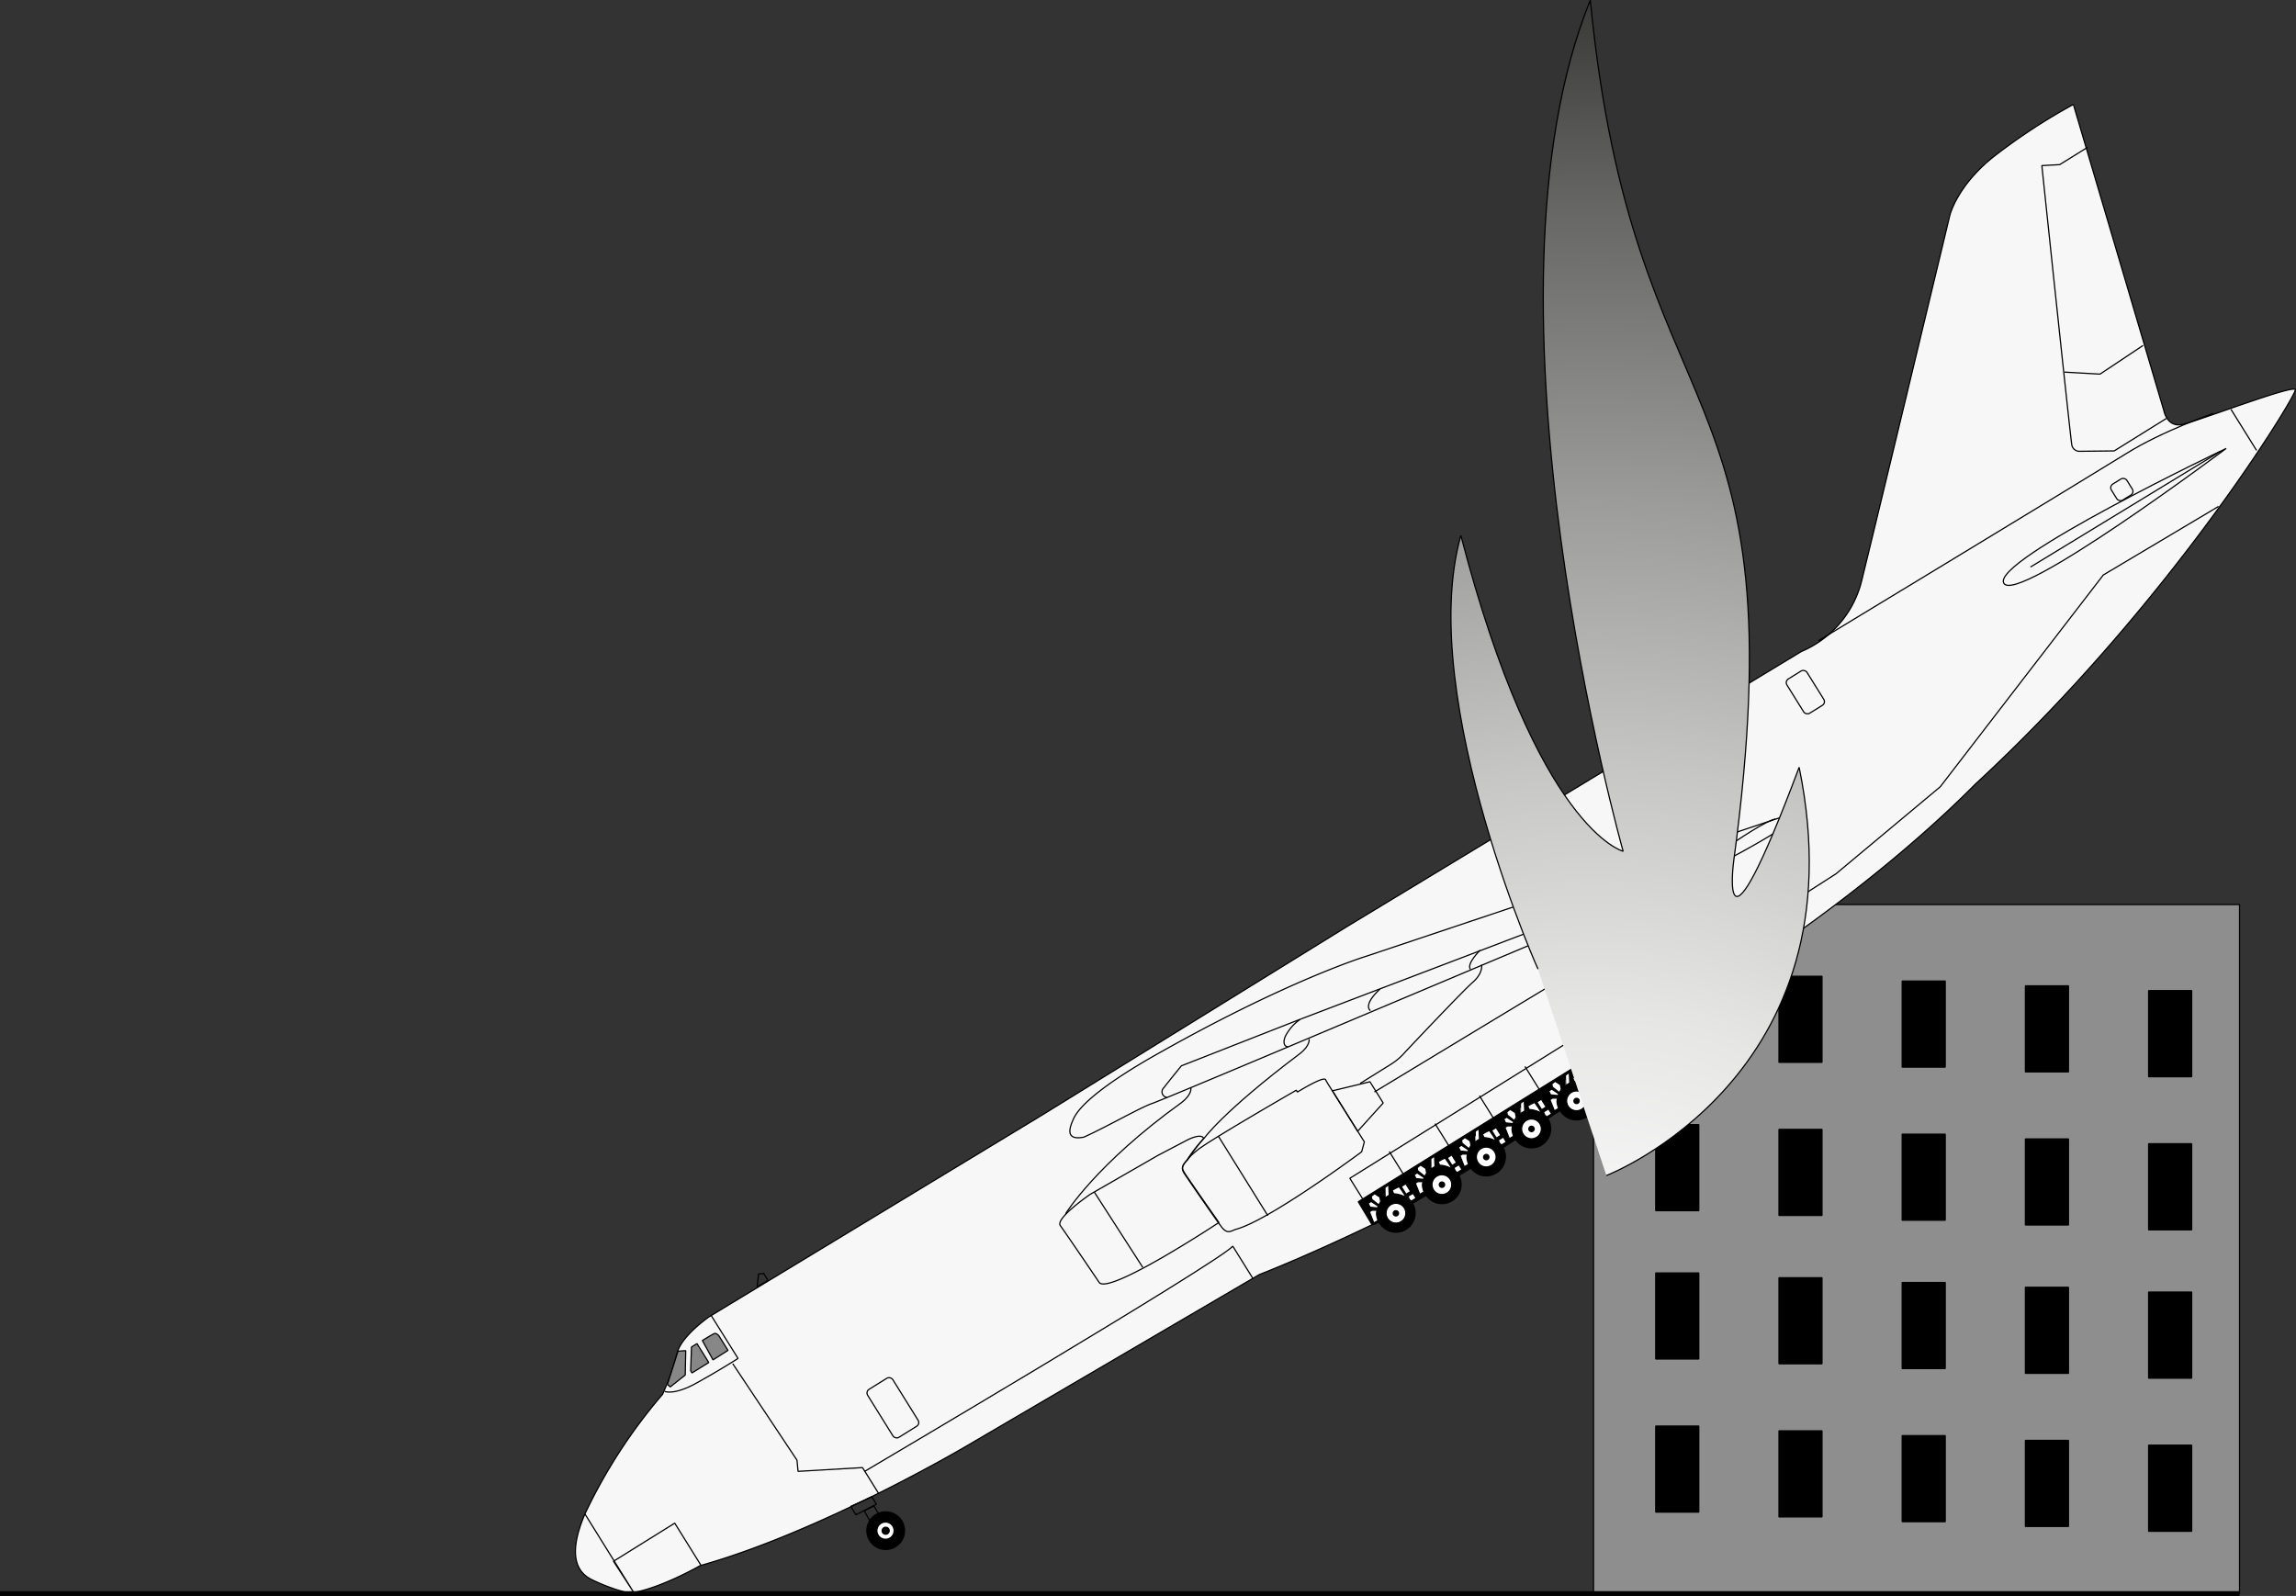 <svg id="Ebene_2" data-name="Ebene 2" xmlns="http://www.w3.org/2000/svg" xmlns:xlink="http://www.w3.org/1999/xlink" viewBox="0 0 479.8 333.55"><rect x="0" y="0" width="479.8" height="333.55" fill="#333333" stroke="none"/><defs><style>.cls-1{fill:#8e8e8e;}.cls-1,.cls-2,.cls-3,.cls-4,.cls-5,.cls-6,.cls-7,.cls-8{stroke:#000;stroke-miterlimit:1;}.cls-1,.cls-2,.cls-3,.cls-4,.cls-5,.cls-6,.cls-8{stroke-width:0.25px;}.cls-3{fill:#f7f7f7;}.cls-4,.cls-7{fill:none;}.cls-5{fill:#878787;}.cls-6{fill:#fff;}.cls-8{fill:url(#radial-gradient);}</style><radialGradient id="radial-gradient" cx="378" cy="481.89" r="315.51" gradientUnits="userSpaceOnUse"><stop offset="0" stop-color="#fff"/><stop offset="0.1" stop-color="#f8f8f8"/><stop offset="0.24" stop-color="#e6e6e5"/><stop offset="0.4" stop-color="#c7c7c6"/><stop offset="0.58" stop-color="#9c9c9b"/><stop offset="0.78" stop-color="#656564"/><stop offset="0.98" stop-color="#232321"/><stop offset="1" stop-color="#1d1d1b"/></radialGradient></defs><title>filters-blocked-by-ice-in-mixed</title><rect class="cls-1" x="333" y="189.05" width="135" height="143.99"/><rect class="cls-2" x="346" y="203.03" width="9" height="18"/><rect class="cls-2" x="371.75" y="204.03" width="9" height="18"/><rect class="cls-2" x="397.5" y="205.03" width="9" height="18"/><rect class="cls-2" x="423.25" y="206.03" width="9" height="18"/><rect class="cls-2" x="449" y="207.03" width="9" height="18"/><rect class="cls-2" x="346" y="235.03" width="9" height="18"/><rect class="cls-2" x="371.75" y="236.03" width="9" height="18"/><rect class="cls-2" x="397.5" y="237.03" width="9" height="18"/><rect class="cls-2" x="423.25" y="238.03" width="9" height="18"/><rect class="cls-2" x="449" y="239.03" width="9" height="18"/><rect class="cls-2" x="346" y="266.03" width="9" height="18"/><rect class="cls-2" x="371.75" y="267.03" width="9" height="18"/><rect class="cls-2" x="397.5" y="268.03" width="9" height="18"/><rect class="cls-2" x="423.25" y="269.03" width="9" height="18"/><rect class="cls-2" x="449" y="270.03" width="9" height="18"/><rect class="cls-2" x="346" y="298.03" width="9" height="18"/><rect class="cls-2" x="371.75" y="299.03" width="9" height="18"/><rect class="cls-2" x="397.5" y="300.03" width="9" height="18"/><rect class="cls-2" x="423.25" y="301.03" width="9" height="18"/><rect class="cls-2" x="449" y="302.03" width="9" height="18"/><path class="cls-3" d="M380.4,419.72c-14.38,9.39-35,23.48-48.68,30.08-14.07,6.77-23.58,10.43-23.58,10.43l-61.35,35.93s-30.1,17.77-55.45,24.88c0,0-8.54,4.88-14.39,5.69-1.79,0-5.86-1.57-8.24-2.73-2.79-1.36-5.37-4.61-1.48-13.74a111.1,111.1,0,0,1,16.22-25,52.28,52.28,0,0,0,3.06-8.71c1-3.59,6.65-7.49,6.65-7.49l69.76-42.27,63.7-39.38L421.44,330a21.67,21.67,0,0,0,12.65-15c2.86-11.59,18.36-76.1,18.36-76.1s1.44-6.19,9.25-12.38a124.71,124.71,0,0,1,16.58-10.85l18.91,64s.64,3.58,3.9,2.87,23.37-8.45,23.58-7.25-26.32,45-66.89,82.44c-18.56,18.71-41.74,34.55-50.53,40A220.91,220.91,0,0,1,380.4,419.72Z" transform="translate(-45 -193.84)"/><polygon class="cls-4" points="158.22 268.93 158.51 266.27 159.58 266.14 160.49 267.6 158.22 268.93"/><path class="cls-4" d="M193.6,468.75l5.63,9s-4,2.56-8.71,5.16-6.61,1.73-6.61,1.73" transform="translate(-45 -193.84)"/><polygon class="cls-5" points="141.69 282.39 143.3 282.28 143.2 287.37 140.06 289.86 139.47 289.34 141.69 282.39"/><polygon class="cls-5" points="144.5 281.52 145.65 280.81 148.11 284.76 144.61 286.94 144.33 286.49 144.5 281.52"/><path class="cls-5" d="M191.77,474s2-1.23,2.46-1.44,1,.45,1,.45l1.9,3.05L194,478.05Z" transform="translate(-45 -193.84)"/><polyline class="cls-4" points="122.23 316.41 132.45 332.84 128.2 326.3 141 318.33 146.47 327.12"/><polyline class="cls-4" points="153.12 285 166.55 305.17 166.77 307.51 180.24 306.72 183.61 312.13"/><polygon class="cls-4" points="177.78 314.83 182.17 312.81 183.14 314.37 178.87 316.58 177.78 314.83"/><path class="cls-2" d="M232.16,517.08a3.93,3.93,0,1,0-5.41-1.26A3.94,3.94,0,0,0,232.16,517.08Z" transform="translate(-45 -193.84)"/><path class="cls-4" d="M228.6,510.22l-1-1.65-2,1.06,1.13,1.95A6.43,6.43,0,0,1,228.6,510.22Z" transform="translate(-45 -193.84)"/><rect class="cls-4" x="228.48" y="482.17" width="6.19" height="11.81" rx="0.9" transform="translate(-267.93 2.23) rotate(-31.9)"/><path class="cls-4" d="M225.62,501.39s73.76-43.52,77-47.1l4.16,6.68" transform="translate(-45 -193.84)"/><path class="cls-4" d="M322,419.48c-.47-.77-5.87,2.59-5.87,2.59l-.24-.38S296.56,432.82,295,434.4a10.3,10.3,0,0,0-1.85,1.81c-1.19,1.4-1.42,1.78-.52,3.11s6.7,9.81,7.78,11.12,1.84.71,2.74.35c6.93-1.73,26.4-16.23,26.4-16.23l.56-2.08-7.74-12.33Z" transform="translate(-45 -193.84)"/><line class="cls-4" x1="228.68" y1="249.14" x2="238.82" y2="264.9"/><line class="cls-4" x1="254.63" y1="237.5" x2="264.94" y2="254.07"/><path class="cls-4" d="M293.86,421.22s.3,1.34-2,3.09c-17.85,12.83-24.18,23.2-24.18,23.2" transform="translate(-45 -193.84)"/><path class="cls-4" d="M296.54,431.81a32.17,32.17,0,0,0-3.5,4.49" transform="translate(-45 -193.84)"/><path class="cls-4" d="M318.57,411s.3,1.34-2,3.1c-16.1,12.13-20,17.71-20,17.71" transform="translate(-45 -193.84)"/><path class="cls-4" d="M274.68,461.84c-1.88-2.8-7-10.33-8.1-11.85s6.26-6.55,6.26-6.55L287,435.3,293.3,432s2.78-1.39,3.24-.22a41.66,41.66,0,0,0-3.35,4.4c-1.53,1.49-1.05,2.05-.74,2.65s7.27,10.51,7.27,10.51S276.56,464.65,274.68,461.84Z" transform="translate(-45 -193.84)"/><path class="cls-4" d="M336.55,403.2s-48.26,20.4-50.74,21.24-9.9,5.1-14.33,7.06c-4.1.79-2.87-2.19-2.17-3.77,2.47-5.69,18.84-14.29,19.54-14.73,26.16-14.6,41.69-19.32,41.69-19.32l86.57-29a15.15,15.15,0,0,1,4.58-.73c-7.17,5.52-20.8,12.15-20.8,12.15Z" transform="translate(-45 -193.84)"/><path class="cls-4" d="M288.83,423.18a1.16,1.16,0,0,1-.63-2c1.17-1.52,3.68-4.59,3.68-4.59l24.93-9.77a9.41,9.41,0,0,0-3.26,3.71c-.75,2.06.6,2.1.6,2.1" transform="translate(-45 -193.84)"/><polygon class="cls-4" points="278.45 227.97 286.28 226.08 289.05 230.52 283.71 236.43 278.45 227.97"/><path class="cls-4" d="M329.24,420.27l6.64-4.14a13,13,0,0,0,2.82-2.48s11.89-12.63,14.08-14.53,1.84-3.66,1.84-3.66" transform="translate(-45 -193.84)"/><rect class="cls-4" x="323.39" y="425.24" width="55.01" height="5.57" transform="matrix(0.85, -0.53, 0.53, 0.85, -218.18, 56.2)"/><line class="cls-4" x1="290.32" y1="240.66" x2="293.26" y2="245.39"/><line class="cls-4" x1="299.88" y1="234.84" x2="302.71" y2="239.38"/><line class="cls-4" x1="309.16" y1="229" x2="312.05" y2="233.63"/><line class="cls-4" x1="318.67" y1="222.88" x2="321.62" y2="227.61"/><path class="cls-2" d="M331.72,449.8,328.84,445l46.85-29.16,3.12,5s-41.36,27-47,29" transform="translate(-45 -193.84)"/><path class="cls-2" d="M338.82,450.77a4,4,0,1,0-5.48-1.27A4,4,0,0,0,338.82,450.77Z" transform="translate(-45 -193.84)"/><path class="cls-6" d="M332.09,449.43l-.93-2.34.53-.32,1.14,0c-.47.62.15,2.16.15,2.16Z" transform="translate(-45 -193.84)"/><polyline class="cls-6" points="285.97 251.45 286.54 251.09 288.03 252.09 287.86 252.46 286.3 252.3 285.83 251.34"/><polygon class="cls-6" points="287.25 249.46 288.35 250.17 288.54 251.11 288.13 251.83 286.68 250.68 286.55 250.03 287.25 249.46"/><path class="cls-6" d="M334.43,442l.78-.56.1,2.19-.86.54S334.39,441.84,334.43,442Z" transform="translate(-45 -193.84)"/><path class="cls-6" d="M335.92,442.61a12.63,12.63,0,0,1,1.45-.77s1.56,2.08,1.29,2.18a5.6,5.6,0,0,0-2.42-.68Z" transform="translate(-45 -193.84)"/><rect class="cls-6" x="338.24" y="441.38" width="1.12" height="1.91" transform="translate(-227.58 52) rotate(-31.9)"/><polygon class="cls-6" points="294.23 250.02 295.28 249.37 295.93 250.42 294.93 251.04 294.52 250.7 294.23 250.02"/><path class="cls-6" d="M337.81,449.15a2.07,2.07,0,1,0-2.85-.66A2.06,2.06,0,0,0,337.81,449.15Z" transform="translate(-45 -193.84)"/><path class="cls-2" d="M337,447.88a.55.55,0,1,0-.77-.18A.57.57,0,0,0,337,447.88Z" transform="translate(-45 -193.84)"/><path class="cls-2" d="M348.42,444.8a4,4,0,1,0-5.48-1.28A4,4,0,0,0,348.42,444.8Z" transform="translate(-45 -193.84)"/><path class="cls-6" d="M341.69,443.46l-.93-2.34.53-.33,1.14,0c-.48.63.15,2.16.15,2.16Z" transform="translate(-45 -193.84)"/><polyline class="cls-6" points="295.57 245.48 296.14 245.12 297.63 246.12 297.46 246.49 295.9 246.33 295.43 245.36"/><polygon class="cls-6" points="296.85 243.49 297.95 244.19 298.14 245.14 297.73 245.86 296.28 244.7 296.14 244.06 296.85 243.49"/><path class="cls-6" d="M344,436l.78-.55.1,2.19-.86.53S344,435.87,344,436Z" transform="translate(-45 -193.84)"/><path class="cls-6" d="M345.52,436.63a13.13,13.13,0,0,1,1.45-.76s1.56,2.08,1.29,2.18a5.5,5.5,0,0,0-2.42-.69Z" transform="translate(-45 -193.84)"/><rect class="cls-6" x="347.84" y="435.41" width="1.12" height="1.91" transform="translate(-222.96 56.13) rotate(-31.9)"/><polygon class="cls-6" points="303.82 244.05 304.87 243.4 305.53 244.45 304.52 245.07 304.12 244.73 303.82 244.05"/><path class="cls-6" d="M347.41,443.18a2.07,2.07,0,1,0-2.85-.66A2.06,2.06,0,0,0,347.41,443.18Z" transform="translate(-45 -193.84)"/><path class="cls-2" d="M346.62,441.91a.56.56,0,1,0-.77-.18A.56.56,0,0,0,346.62,441.91Z" transform="translate(-45 -193.84)"/><path class="cls-2" d="M357.68,439a4,4,0,1,0-5.48-1.27A4,4,0,0,0,357.68,439Z" transform="translate(-45 -193.84)"/><path class="cls-6" d="M351,437.69l-.92-2.34.52-.32,1.14,0c-.47.62.15,2.16.15,2.16Z" transform="translate(-45 -193.84)"/><polyline class="cls-6" points="304.83 239.71 305.41 239.35 306.89 240.35 306.72 240.72 305.17 240.56 304.7 239.6"/><polygon class="cls-6" points="306.11 237.72 307.21 238.43 307.4 239.37 306.99 240.09 305.55 238.94 305.41 238.29 306.11 237.72"/><path class="cls-6" d="M353.29,430.27l.78-.55.11,2.19-.86.54S353.25,430.1,353.29,430.27Z" transform="translate(-45 -193.84)"/><path class="cls-6" d="M354.79,430.87a11.83,11.83,0,0,1,1.44-.77s1.56,2.08,1.29,2.18a5.56,5.56,0,0,0-2.41-.68Z" transform="translate(-45 -193.84)"/><rect class="cls-6" x="357.11" y="429.64" width="1.13" height="1.91" transform="translate(-218.53 60.2) rotate(-31.9)"/><polygon class="cls-6" points="313.09 238.28 314.14 237.63 314.79 238.68 313.79 239.3 313.38 238.96 313.09 238.28"/><path class="cls-6" d="M356.67,437.41a2.07,2.07,0,1,0-2.84-.66A2.05,2.05,0,0,0,356.67,437.41Z" transform="translate(-45 -193.84)"/><path class="cls-2" d="M355.88,436.14a.56.56,0,0,0,.18-.77.54.54,0,0,0-.76-.17.54.54,0,0,0-.18.76A.55.55,0,0,0,355.88,436.14Z" transform="translate(-45 -193.84)"/><path class="cls-2" d="M367.14,433.15a4,4,0,1,0-5.48-1.28A4,4,0,0,0,367.14,433.15Z" transform="translate(-45 -193.84)"/><path class="cls-6" d="M360.41,431.81l-.93-2.34.53-.33,1.14,0c-.48.63.15,2.16.15,2.16Z" transform="translate(-45 -193.84)"/><polyline class="cls-6" points="314.29 233.83 314.86 233.47 316.35 234.47 316.18 234.84 314.62 234.68 314.15 233.71"/><polygon class="cls-6" points="315.57 231.84 316.67 232.54 316.86 233.49 316.45 234.21 315 233.05 314.86 232.41 315.57 231.84"/><path class="cls-6" d="M362.75,424.39l.78-.55.1,2.19-.86.53S362.71,424.22,362.75,424.39Z" transform="translate(-45 -193.84)"/><path class="cls-6" d="M364.24,425a13.13,13.13,0,0,1,1.45-.76s1.56,2.07,1.29,2.18a5.5,5.5,0,0,0-2.42-.69Z" transform="translate(-45 -193.84)"/><rect class="cls-6" x="366.56" y="423.76" width="1.12" height="1.91" transform="translate(-213.98 64.26) rotate(-31.9)"/><polygon class="cls-6" points="322.54 232.4 323.6 231.75 324.25 232.79 323.25 233.42 322.83 233.08 322.54 232.4"/><path class="cls-6" d="M366.13,431.53a2.07,2.07,0,1,0-2.85-.67A2.06,2.06,0,0,0,366.13,431.53Z" transform="translate(-45 -193.84)"/><path class="cls-2" d="M365.34,430.26a.56.56,0,1,0-.77-.18A.57.57,0,0,0,365.34,430.26Z" transform="translate(-45 -193.84)"/><path class="cls-2" d="M376.55,427.29a4,4,0,1,0-5.48-1.27A4,4,0,0,0,376.55,427.29Z" transform="translate(-45 -193.84)"/><path class="cls-6" d="M369.82,426l-.93-2.34.53-.32,1.13,0c-.47.62.16,2.16.16,2.16Z" transform="translate(-45 -193.84)"/><polyline class="cls-6" points="323.7 227.97 324.27 227.61 325.75 228.61 325.58 228.98 324.03 228.82 323.56 227.86"/><polygon class="cls-6" points="324.98 225.98 326.08 226.69 326.27 227.63 325.86 228.35 324.41 227.2 324.27 226.55 324.98 225.98"/><path class="cls-6" d="M372.16,418.53l.78-.55.1,2.19-.86.53S372.11,418.36,372.16,418.53Z" transform="translate(-45 -193.84)"/><path class="cls-6" d="M373.65,419.13a11.86,11.86,0,0,1,1.45-.77s1.55,2.08,1.29,2.18a5.6,5.6,0,0,0-2.42-.68Z" transform="translate(-45 -193.84)"/><rect class="cls-6" x="375.97" y="417.9" width="1.12" height="1.91" transform="translate(-209.46 68.33) rotate(-31.89)"/><polygon class="cls-6" points="331.95 226.54 333 225.89 333.66 226.94 332.65 227.56 332.24 227.22 331.95 226.54"/><path class="cls-6" d="M375.54,425.67a2.07,2.07,0,1,0-2.85-.66A2.07,2.07,0,0,0,375.54,425.67Z" transform="translate(-45 -193.84)"/><path class="cls-2" d="M374.75,424.4a.56.56,0,0,0,.18-.77.56.56,0,0,0-.95.59A.56.56,0,0,0,374.75,424.4Z" transform="translate(-45 -193.84)"/><polyline class="cls-4" points="271.81 212.98 353.28 181.93 348.36 185.52"/><path class="cls-4" d="M416,365c-4.05.93-20.62,13.49-20.62,13.49" transform="translate(-45 -193.84)"/><path class="cls-4" d="M333.39,400.53c-3.77,3.53-2,4.52-2,4.52" transform="translate(-45 -193.84)"/><path class="cls-4" d="M354.31,392.41c-3.13,3.27-2,4-2,4" transform="translate(-45 -193.84)"/><rect class="cls-4" x="377.48" y="402.92" width="3.94" height="5.06" transform="matrix(0.85, -0.53, 0.53, 0.85, -201.94, 67.88)"/><line class="cls-4" x1="333.12" y1="209.58" x2="335.74" y2="213.78"/><rect class="cls-4" x="362.75" y="370.4" width="4.39" height="7.31" rx="0.9" transform="translate(-187.54 55.48) rotate(-31.9)"/><rect class="cls-4" x="419.79" y="334.3" width="4.95" height="8.44" rx="0.9" transform="translate(-160.11 80.4) rotate(-31.9)"/><polyline class="cls-4" points="361.87 196.59 383.66 182.63 405.46 164.43 439.53 120.17 463.61 105.84"/><line class="cls-4" x1="466.21" y1="85.54" x2="471.56" y2="94.14"/><path class="cls-4" d="M425,327.75s56.86-34.46,64.4-39.16,18.12-8.36,18.12-8.36" transform="translate(-45 -193.84)"/><path class="cls-4" d="M481.24,224.63l-5.83,3.62-3.72.2s6,57.09,6.26,58.38a1.63,1.63,0,0,0,1.49,1.33l7.37-.08,10.89-6.78" transform="translate(-45 -193.84)"/><polyline class="cls-4" points="431.43 77.77 438.85 78.19 447.84 72.2"/><path class="cls-4" d="M463.72,315.7c2.47,4.82,46.49-28.14,46.49-28.14S461.25,310.88,463.72,315.7Z" transform="translate(-45 -193.84)"/><rect class="cls-4" x="486.49" y="294.2" width="3.82" height="3.94" rx="0.9" transform="translate(-127.74 108.96) rotate(-31.9)"/><polyline class="cls-4" points="329.4 220.07 342.46 211.94 346.49 212.18"/><path class="cls-4" d="M332.21,422.06s42.66-25.84,54.16-32.64c7.31-4.29,13.25-6,18-5.93s6.45.57,2,7.49-14.93,15-14.93,15a42.79,42.79,0,0,1,2.23,3.73,6.79,6.79,0,0,1,.94-2.88c3.08-2.45,9.6-10.84,9.6-10.84l-.67-1.08-6.18,7.38-1-.61" transform="translate(-45 -193.84)"/><line class="cls-4" x1="348.15" y1="210.87" x2="349.54" y2="213.1"/><path class="cls-6" d="M231,515.27a1.8,1.8,0,1,0-2.48-.57A1.81,1.81,0,0,0,231,515.27Z" transform="translate(-45 -193.84)"/><path class="cls-2" d="M230.48,514.37a.74.74,0,0,0,.24-1,.74.74,0,1,0-1.26.79A.74.74,0,0,0,230.48,514.37Z" transform="translate(-45 -193.84)"/><line class="cls-2" x1="424.32" y1="118.5" x2="463.91" y2="94.39"/><line class="cls-7" x1="468" y1="333.05" y2="333.05"/><path class="cls-8" d="M366.28,396.05c1.92,4.55-25.71-56.09-16-90.3,16,61.55,33.91,66,33.91,66s-32.45-114.84-6.86-177.88c9,92.61,44.07,75.79,29.93,180.18,0,0-3.29,25.5,13.71-19.85,13.27,64.7-40.28,85.32-40.28,85.32" transform="translate(-45 -193.84)"/></svg>